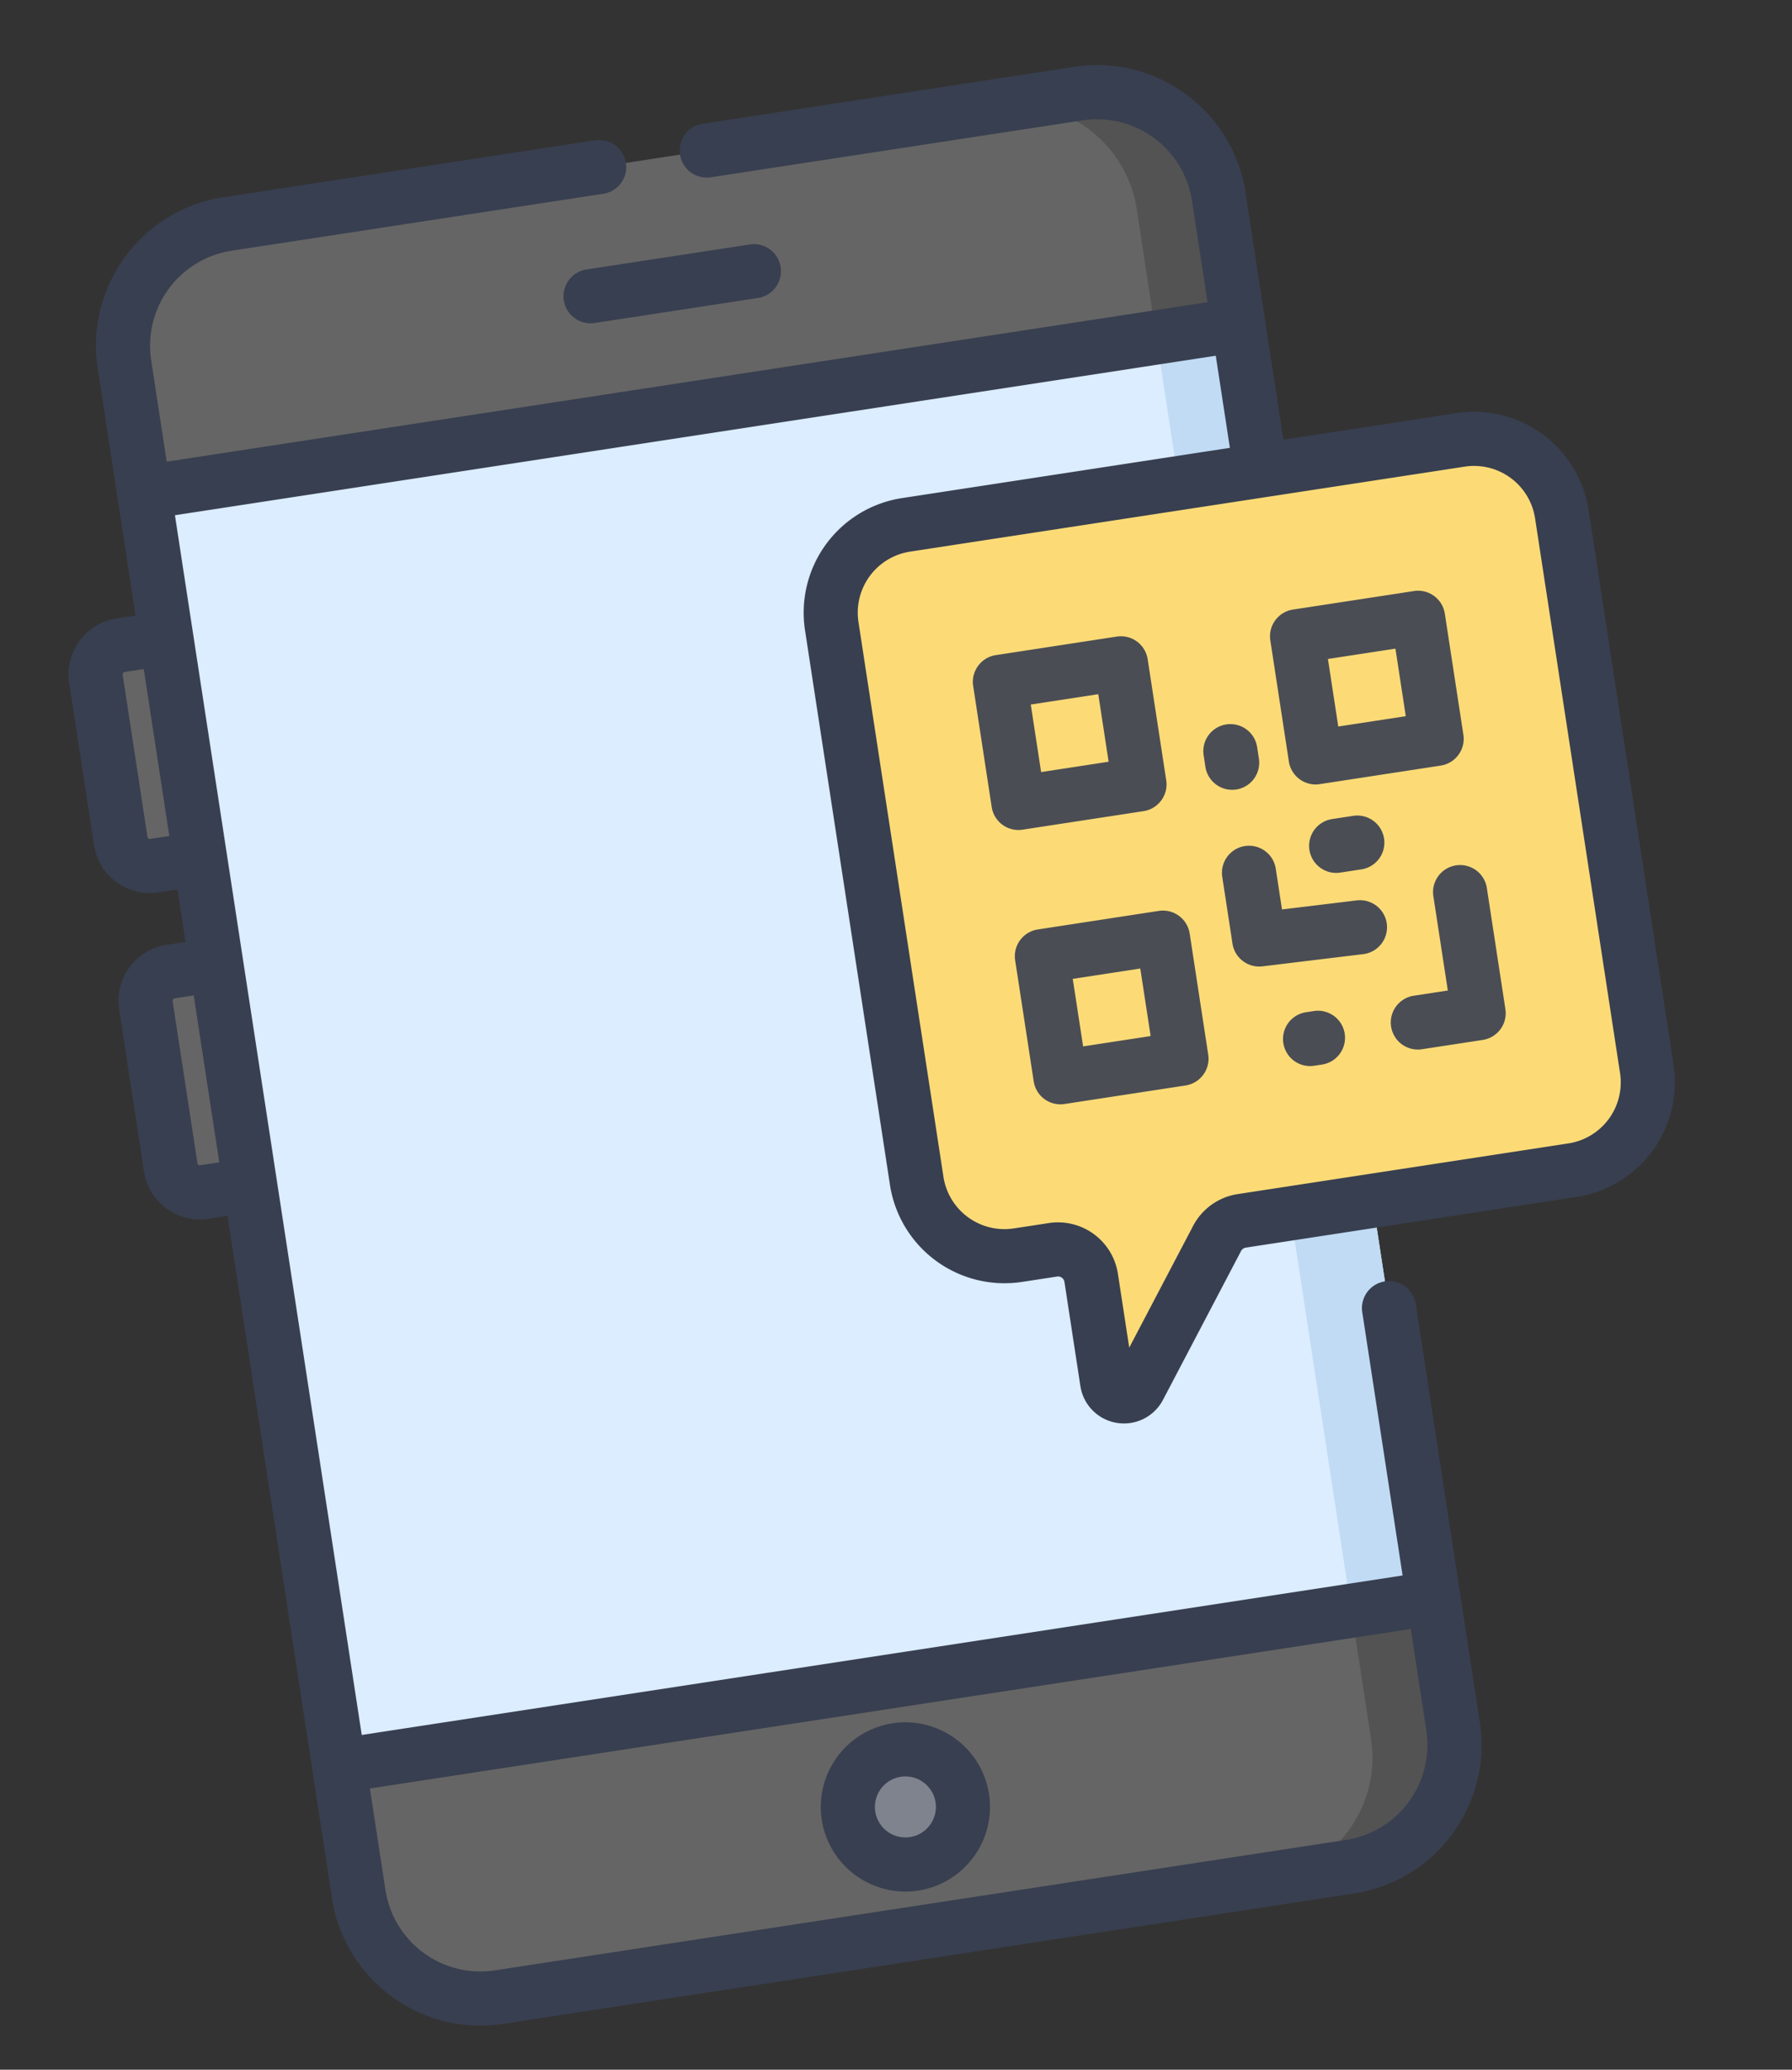 <svg width="97" height="112" fill="none" xmlns="http://www.w3.org/2000/svg"><rect width="100%" height="100%" fill="#333333" stroke="none"/><path d="M6.736 19.713l12.683 82.785a6.659 6.659 0 007.591 5.574l46.07-7.057a6.66 6.66 0 005.575-7.592L65.972 10.638a6.66 6.66 0 00-7.592-5.574L12.31 12.12a6.66 6.66 0 00-5.574 7.592z" fill="#656565"/><path d="M58.38 5.064l-4.44.68a6.66 6.66 0 017.592 5.574l12.682 82.786a6.66 6.66 0 01-5.575 7.591l4.44-.68a6.66 6.66 0 005.576-7.592L65.971 10.638a6.66 6.66 0 00-7.592-5.574z" fill="#535353"/><path d="M7.799 26.654l59.236-9.075 10.556 68.902-59.237 9.075L7.8 26.654z" fill="#DBEDFF"/><path d="M62.595 18.26l4.44-.68 10.556 68.9-4.44.68-10.557-68.9z" fill="#C1DBF4"/><path d="M8.353 46.846l2.481-.38-1.827-11.93-2.482.38a1.595 1.595 0 00-1.334 1.82l1.344 8.775c.134.87.948 1.468 1.818 1.335zm2.705 17.659l2.481-.38-1.827-11.928-2.482.38a1.595 1.595 0 00-1.334 1.818L9.24 63.17c.134.87.948 1.468 1.818 1.335z" fill="#656565"/><path d="M52.089 97.31a3.117 3.117 0 11-6.162.941 3.117 3.117 0 016.162-.942z" fill="#7F838E"/><path d="M79.067 23.803l-30.026 4.6a4.802 4.802 0 00-4.02 5.474l4.6 30.026a4.802 4.802 0 005.474 4.02l1.903-.292a1.813 1.813 0 012.067 1.518l.863 5.635c.135.878 1.313 1.075 1.726.288l4.227-8.056c.267-.51.762-.863 1.331-.95l17.91-2.744a4.802 4.802 0 004.02-5.474l-4.6-30.026a4.802 4.802 0 00-5.475-4.02z" fill="#FCDB77"/><path d="M49.702 102.308a4.585 4.585 0 003.834-5.221 4.586 4.586 0 00-5.221-3.834 4.586 4.586 0 00-3.834 5.221 4.586 4.586 0 005.221 3.834zm-.943-6.16c.9-.137 1.744.483 1.882 1.383.137.9-.483 1.744-1.382 1.881a1.653 1.653 0 01-1.882-1.382 1.653 1.653 0 011.382-1.882zM30.52 16.253c.122.799.87 1.348 1.67 1.226l8.825-1.352a1.465 1.465 0 10-.444-2.896l-8.825 1.352c-.8.122-1.349.87-1.226 1.67z" fill="#383F50"/><path opacity=".9" d="M60.453 34.447l-6.55 1.004c-.8.123-1.349.87-1.226 1.67l1.003 6.55c.123.8.87 1.349 1.67 1.226l6.55-1.003c.8-.123 1.35-.87 1.227-1.67l-1.004-6.55a1.465 1.465 0 00-1.67-1.227zm-.444 6.773l-3.654.56-.56-3.655 3.654-.56.56 3.655zm16.529-9.237l-6.55 1.003c-.8.123-1.349.87-1.226 1.67l1.003 6.55c.123.8.87 1.35 1.67 1.227l6.55-1.004c.8-.122 1.35-.87 1.227-1.67l-1.004-6.55a1.465 1.465 0 00-1.67-1.226zm-.444 6.772l-3.654.56-.56-3.655 3.654-.56.56 3.655zM62.727 49.292l-6.55 1.004c-.8.122-1.35.87-1.227 1.67l1.004 6.55c.122.8.87 1.349 1.67 1.226l6.55-1.003c.8-.123 1.349-.87 1.226-1.67l-1.003-6.55a1.465 1.465 0 00-1.67-1.227zm-.444 6.773l-3.655.56-.56-3.655 3.655-.56.56 3.655zm16.53-9.237c-.8.123-1.349.87-1.226 1.67l.782 5.102-1.828.28a1.465 1.465 0 10.444 2.896l3.275-.501c.8-.123 1.349-.87 1.226-1.67l-1.003-6.55a1.465 1.465 0 00-1.67-1.227zm-3.744 3.173a1.465 1.465 0 00-1.631-1.277l-4.044.49-.335-2.19a1.465 1.465 0 10-2.896.444l.55 3.593c.12.782.84 1.327 1.625 1.232l5.453-.661.046-.006A1.465 1.465 0 0075.068 50zm-8.151-7.279c.8-.122 1.348-.87 1.226-1.67l-.093-.603a1.465 1.465 0 10-2.896.443l.093.604c.123.8.87 1.349 1.67 1.226zm4.201 11.989l-.405.062a1.465 1.465 0 10.443 2.896l.405-.062a1.464 1.464 0 10-.443-2.896zm2.558-7.664a1.465 1.465 0 10-.444-2.896l-1.113.17a1.465 1.465 0 10.444 2.896l1.113-.17z" fill="#383F50"/><path d="M78.846 22.355l-9.378 1.437-.979-6.392-.006-.042-.007-.042-1.057-6.899c-.678-4.43-4.834-7.48-9.262-6.801L38.02 6.7a1.465 1.465 0 00.444 2.896L58.6 6.512a5.202 5.202 0 015.922 4.349l.842 5.493-56.34 8.63-.842-5.493a5.201 5.201 0 014.349-5.922l20.14-3.085a1.465 1.465 0 00-.444-2.896l-20.14 3.086c-4.428.678-7.479 4.832-6.8 9.26l2.05 13.376-1.033.158a3.063 3.063 0 00-2.561 3.488l1.344 8.776a3.063 3.063 0 003.488 2.561l1.033-.158.434 2.836-1.033.158a3.063 3.063 0 00-2.56 3.487l1.344 8.776a3.063 3.063 0 003.487 2.561l1.033-.158 5.657 36.925c.678 4.428 4.833 7.479 9.262 6.8l46.07-7.058c4.428-.678 7.479-4.833 6.8-9.26l-3.464-22.614a1.465 1.465 0 10-2.896.443l2.18 14.224-56.341 8.631L9.469 27.881l56.34-8.631.763 4.985-17.753 2.72a6.273 6.273 0 00-5.245 7.144l4.6 30.026a6.274 6.274 0 007.143 5.245l1.903-.291a.35.35 0 01.398.292l.863 5.635a2.38 2.38 0 001.965 1.99 2.383 2.383 0 002.506-1.245l4.226-8.054a.35.35 0 01.256-.183l17.91-2.744a6.273 6.273 0 005.245-7.142L85.99 27.6a6.274 6.274 0 00-7.143-5.246zM8.13 45.397a.13.13 0 01-.148-.108L6.64 36.512a.13.13 0 01.108-.148l1.033-.158 1.384 9.033-1.033.158zm2.705 17.66a.13.13 0 01-.147-.108l-1.345-8.776a.13.13 0 01.109-.149l1.033-.158 1.384 9.033-1.034.158zm65.529 25.094l.841 5.494a5.201 5.201 0 01-4.349 5.922l-46.07 7.057a5.2 5.2 0 01-5.921-4.348l-.842-5.494 56.34-8.631zm11.329-30.08a3.341 3.341 0 01-2.794 3.803l-17.91 2.744a3.29 3.29 0 00-2.406 1.718l-3.458 6.59-.613-3.998a3.281 3.281 0 00-3.737-2.744l-1.903.291a3.341 3.341 0 01-3.804-2.793l-4.6-30.027a3.341 3.341 0 012.794-3.804l30.027-4.6a3.341 3.341 0 013.803 2.793l4.6 30.027z" fill="#383F50"/></svg>
